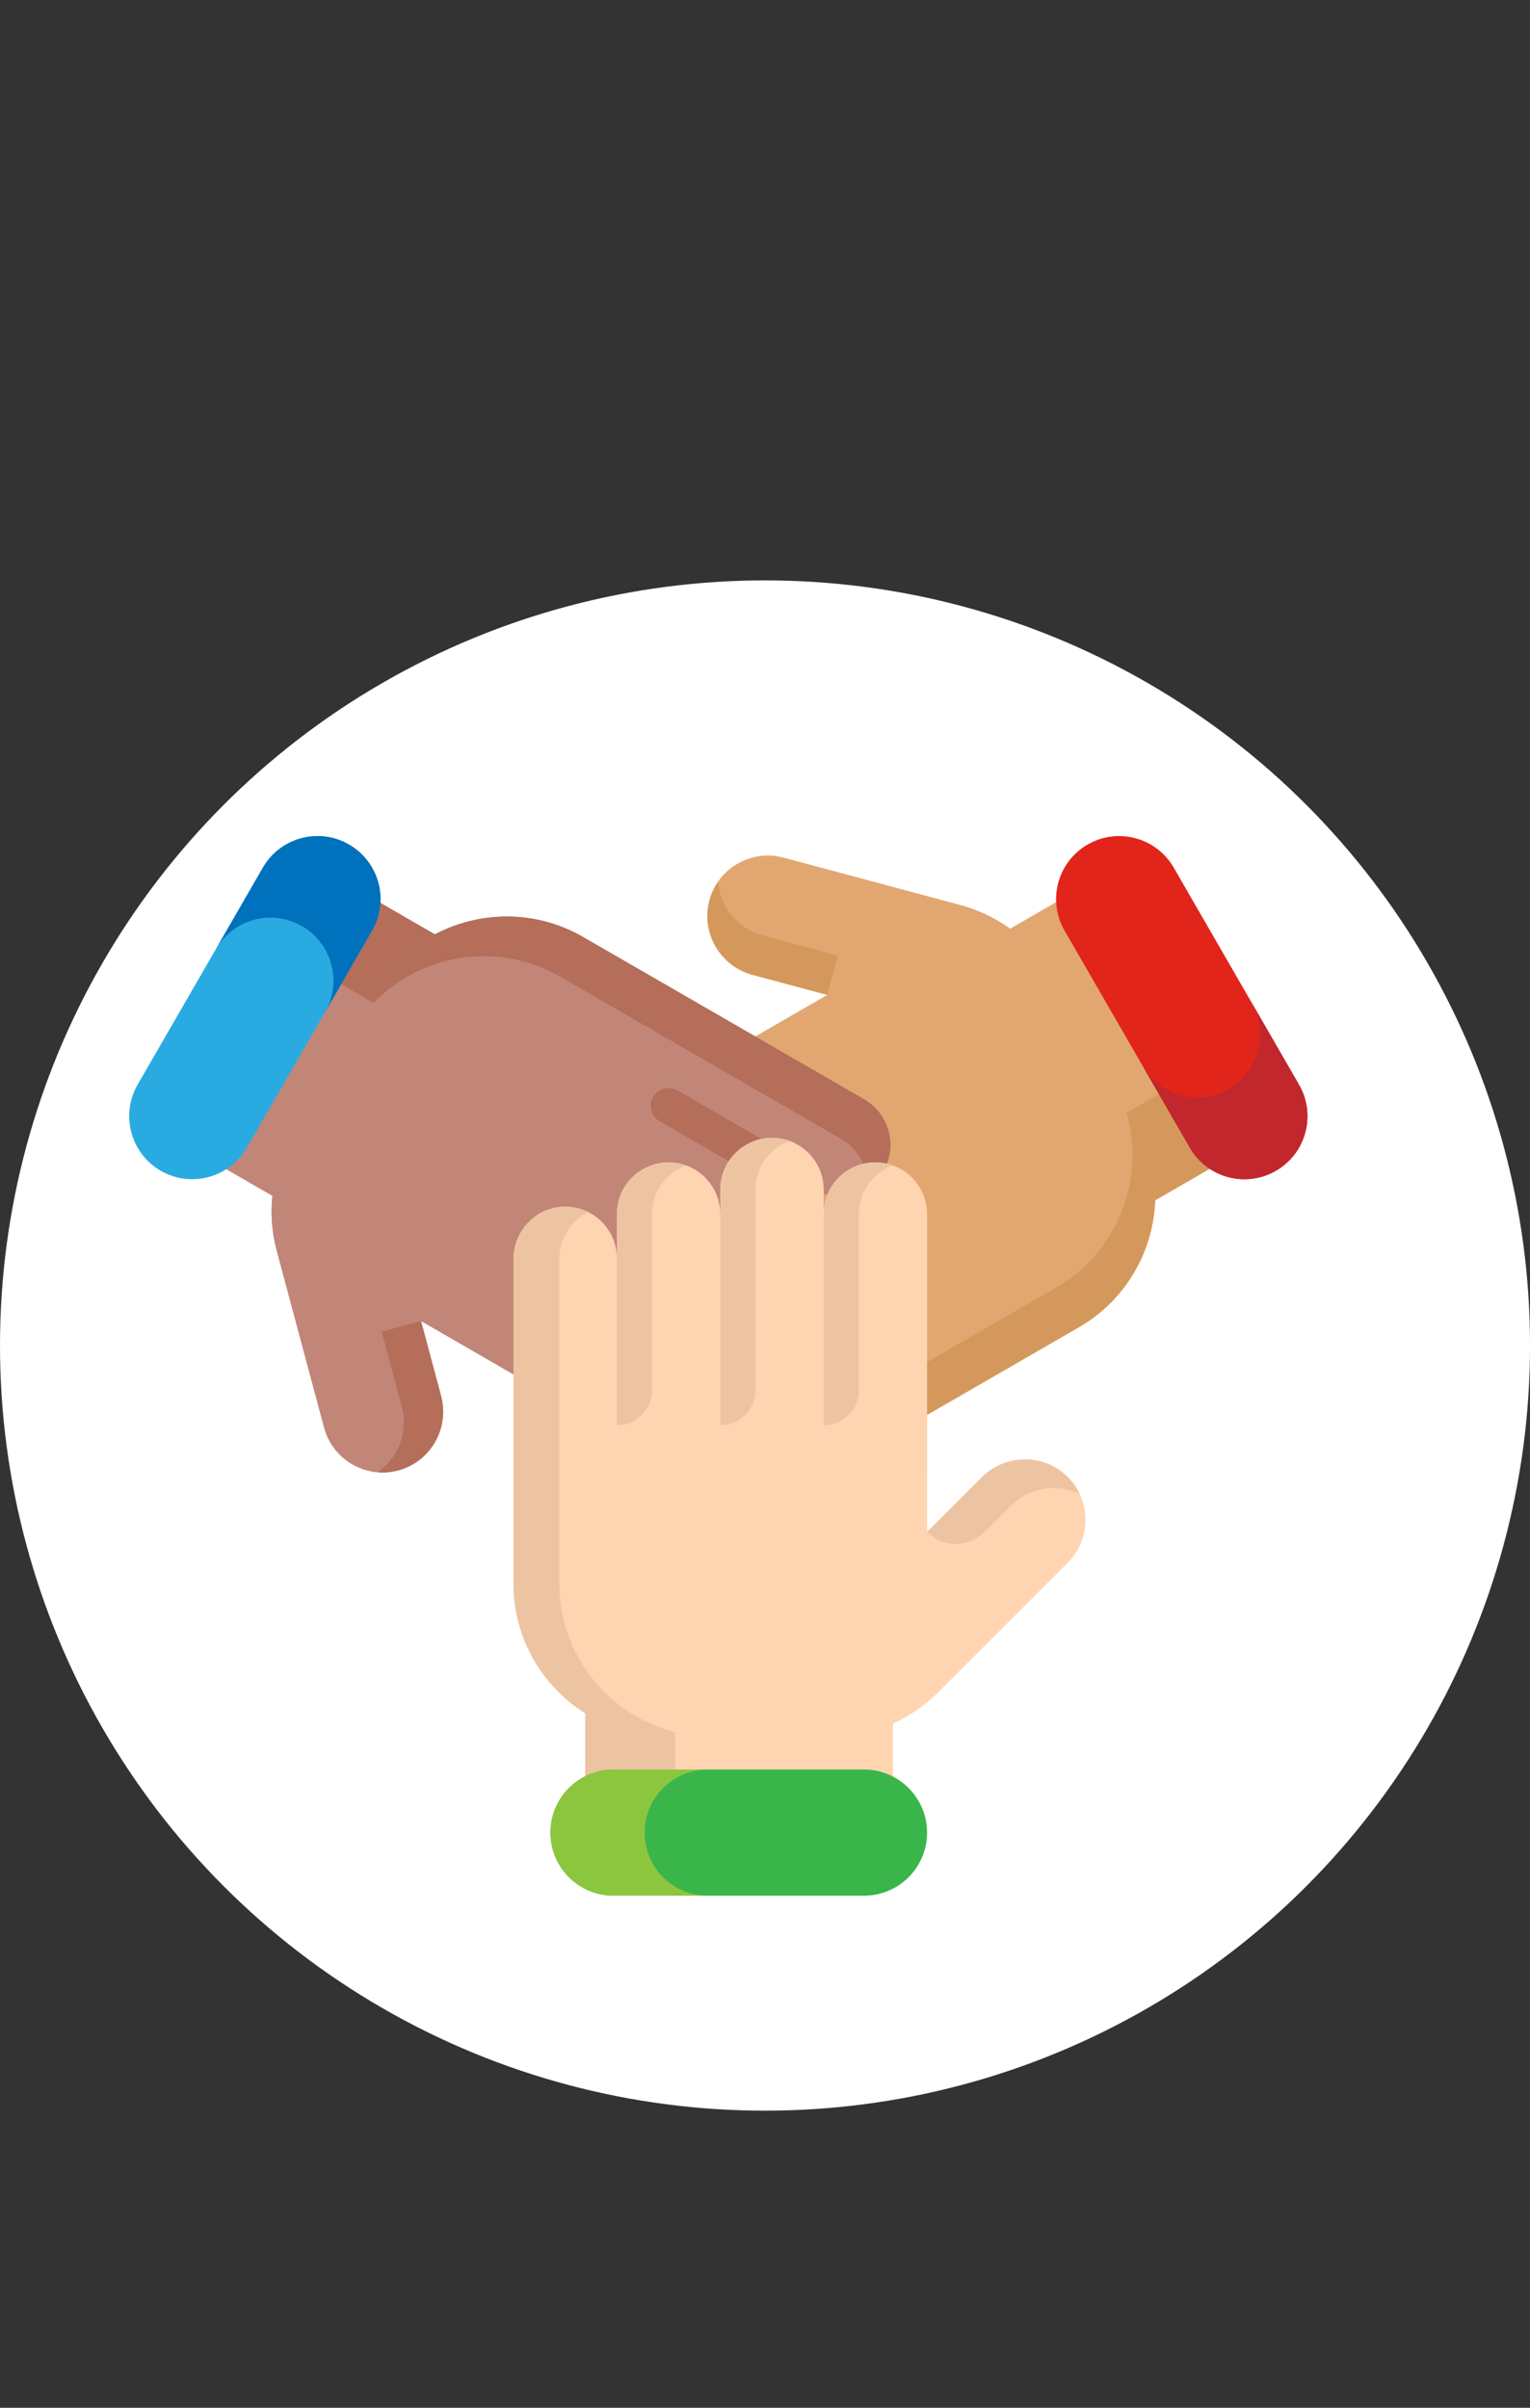 <?xml version="1.0" encoding="UTF-8"?><svg id="Layer_1" xmlns="http://www.w3.org/2000/svg" xmlns:xlink="http://www.w3.org/1999/xlink" viewBox="0 0 540.21 850"><rect x="0" y="0" width="540.21" height="850" fill="#333333" stroke="none"/><defs><style>.cls-1{fill:#fff;}.cls-2{fill:#e2a770;}.cls-3{fill:#8cc63f;}.cls-4{fill:#c1272d;}.cls-5{fill:#b46e59;}.cls-6{clip-path:url(#clippath-1);}.cls-7{fill:#39b54a;}.cls-8{fill:#0071bc;}.cls-9{clip-path:url(#clippath);}.cls-10{fill:none;}.cls-11{fill:#ffd4b0;}.cls-12{fill:#edc4a2;}.cls-13{fill:#c18678;}.cls-14{fill:#29abe2;}.cls-15{fill:#e1251b;}.cls-16{fill:#d5985c;}</style><clipPath id="clippath"><rect class="cls-10" x="45.6" y="294.75" width="416.03" height="374.86"/></clipPath><clipPath id="clippath-1"><rect class="cls-10" x="45.6" y="294.75" width="416.03" height="374.86"/></clipPath></defs><circle class="cls-1" cx="270.11" cy="475" r="270.11"/><path class="cls-2" d="m394.3,431.56l-54.32-94.08,36.7-21.19,54.32,94.08-36.7,21.19Zm0,0"/><path class="cls-16" d="m394.3,431.56l-15.89-27.53,36.7-21.19,15.89,27.53-36.7,21.19Zm0,0"/><path class="cls-2" d="m254.02,373.2l38.09-21.99-26.51-7.11c-11.41-3.06-18.17-14.77-15.12-26.18,1.53-5.71,5.22-10.25,9.96-12.99,4.74-2.73,10.52-3.66,16.23-2.13l62.3,16.7c15,4.02,26.82,13.95,33.63,26.62,0,0,0,0,0,.02h0s28.06,48.59,28.06,48.59c14.93,25.85,6.07,58.92-19.79,73.85l-99.15,57.24c-8.61,4.97-19.75,2.36-24.94-6.11-2.73-4.46-3.32-9.62-2.07-14.27,1.21-4.51,4.13-8.56,8.5-11.08l47.27-39.14"/><path class="cls-16" d="m397.74,392.86l1.38-.8,1.54,2.67c5.28,9.13,7.58,19.17,7.22,28.98-.66,17.97-10.28,35.21-27,44.86l-99.15,57.24c-8.61,4.97-19.74,2.37-24.94-6.11-1.62-2.64-2.48-5.52-2.65-8.4,5.67,3.73,13.26,4.12,19.51.51l99.15-57.24c9.67-5.59,16.96-13.7,21.51-23.03,5.8-11.85,7.18-25.65,3.43-38.69h0Zm0,0"/><path class="cls-2" d="m321.91,378.86c-12.41-3.33-21.02-13.75-22.62-25.74l-7.17-1.92-26.51-7.11c-11.41-3.06-18.17-14.77-15.12-26.18,1.53-5.71,5.22-10.25,9.96-12.99,4.74-2.73,10.52-3.66,16.23-2.13l62.3,16.7c15,4.02,26.82,13.95,33.63,26.62,0,0,0,0,0,.02"/><g class="cls-9"><path class="cls-16" d="m292.11,351.21l-26.09-6.99c-11.53-3.09-18.71-15.13-15.45-26.62.66-2.31,1.67-4.43,2.98-6.3.7,8.76,6.8,16.52,15.77,18.92l26.51,7.1-3.73,13.89Zm0,0"/><path class="cls-15" d="m414.42,306.29l44.23,76.61c6.15,10.64,2.5,24.25-8.15,30.4-10.65,6.15-24.26,2.5-30.4-8.15l-44.23-76.61c-6.15-10.64-2.5-24.26,8.15-30.4,10.64-6.15,24.26-2.5,30.4,8.15h0Zm0,0"/><path class="cls-4" d="m442.02,354.11l16.62,28.8c6.15,10.65,2.51,24.26-8.14,30.4-5.32,3.07-11.39,3.7-16.89,2.23-5.5-1.48-10.44-5.05-13.51-10.37l-16.62-28.8c3.07,5.32,8.01,8.89,13.51,10.37,5.5,1.48,11.57.85,16.89-2.23,10.64-6.14,14.29-19.75,8.14-30.4h0Zm0,0"/></g><path class="cls-13" d="m167.12,337.69l-54.32,94.08-36.7-21.19,54.32-94.08,36.7,21.19Zm0,0"/><path class="cls-5" d="m167.12,337.69l-15.89,27.53-36.7-21.19,15.89-27.53,36.7,21.19Zm0,0"/><path class="cls-13" d="m186.73,488.36l-38.09-21.99,7.11,26.51c3.06,11.41-3.71,23.12-15.12,26.18-5.71,1.53-11.49.6-16.23-2.13-4.74-2.74-8.43-7.28-9.96-12.99l-16.69-62.31c-4.02-15-1.33-30.2,6.25-42.44,0,0,0,0,0-.02v.02s28.06-48.61,28.06-48.61c14.93-25.85,47.99-34.72,73.85-19.79l99.15,57.24c8.61,4.97,11.92,15.92,7.18,24.66-2.5,4.6-6.67,7.69-11.32,8.93-4.51,1.21-9.48.7-13.85-1.82l-26.21,46.44"/><path class="cls-5" d="m131.9,354.07l-1.39-.8,1.54-2.67c5.27-9.13,12.81-16.15,21.5-20.74,15.89-8.41,35.63-8.71,52.35.95l99.15,57.24c8.61,4.97,11.92,15.92,7.18,24.66-1.48,2.72-3.54,4.91-5.95,6.5.4-6.78-3.06-13.54-9.31-17.16l-99.15-57.24c-9.67-5.58-20.34-7.83-30.7-7.12-13.16.9-25.8,6.61-35.22,16.37h0Zm0,0"/><path class="cls-13" d="m157.7,426.74c3.33,12.41-1.41,25.08-10.98,32.46l1.92,7.17,7.11,26.51c3.06,11.41-3.71,23.12-15.12,26.18-5.71,1.53-11.49.6-16.23-2.14-4.74-2.73-8.43-7.28-9.96-12.98l-16.69-62.31c-4.02-15-1.33-30.2,6.25-42.44v-.02"/><path class="cls-5" d="m148.64,466.37l6.99,26.09c3.09,11.53-3.75,23.78-15.32,26.69-2.32.58-4.67.77-6.95.57,7.24-4.99,10.9-14.15,8.5-23.12l-7.1-26.51,13.89-3.72Zm0,0"/><g class="cls-6"><path class="cls-5" d="m272.57,417.74c-1.07,0-2.15-.27-3.13-.84l-36.55-21.1c-3-1.74-4.03-5.57-2.3-8.58,1.73-3,5.57-4.03,8.57-2.3l36.55,21.1c3,1.74,4.03,5.57,2.3,8.58-1.16,2.02-3.27,3.14-5.44,3.14h0Zm0,0"/><path class="cls-14" d="m48.59,382.9l44.23-76.61c6.15-10.64,19.76-14.29,30.4-8.15,10.64,6.15,14.29,19.76,8.15,30.4l-44.23,76.61c-6.15,10.64-19.76,14.29-30.4,8.15-10.64-6.15-14.29-19.76-8.15-30.4h0Zm0,0"/><path class="cls-8" d="m76.2,335.09l16.63-28.8c6.15-10.65,19.76-14.3,30.4-8.15,5.32,3.08,8.9,8.02,10.37,13.52,1.47,5.5.85,11.57-2.23,16.89l-16.62,28.8c3.07-5.32,3.69-11.39,2.22-16.89-1.47-5.5-5.05-10.44-10.37-13.52-10.64-6.15-24.25-2.5-30.4,8.15h0Zm0,0"/></g><rect class="cls-11" x="206.65" y="589.16" width="108.63" height="42.38"/><rect class="cls-12" x="206.65" y="589.16" width="31.79" height="42.38"/><path class="cls-11" d="m327.33,496.85v43.98l19.41-19.41c8.35-8.35,21.88-8.35,30.23,0,4.17,4.17,6.26,9.65,6.26,15.12s-2.09,10.94-6.26,15.12l-45.61,45.61c-10.98,10.98-25.49,16.25-39.87,15.81h-.02.02-56.13c-29.86,0-54.06-24.2-54.06-54.06v-114.49c0-9.94,7.83-18.28,17.77-18.54,5.24-.14,9.99,1.93,13.4,5.34,3.3,3.3,5.35,7.86,5.35,12.91l10.26,60.51"/><path class="cls-11" d="m327.33,428.6v92.35h-109.52v-92.35c0-10.08,8.17-18.25,18.25-18.25s18.25,8.17,18.25,18.25v-8.66c0-10.08,8.17-18.25,18.25-18.25s18.26,8.17,18.26,18.25v8.66c0-5.04,2.04-9.61,5.34-12.91,3.31-3.31,7.87-5.35,12.91-5.35,10.08,0,18.25,8.17,18.25,18.25h0Zm0,0"/><path class="cls-12" d="m315.28,411.43c-2.54.92-4.83,2.39-6.7,4.26-3.3,3.3-5.34,7.87-5.34,12.91v62.16c0,6.85-5.56,12.4-12.41,12.4h0v-74.56c0-5.04,2.04-9.61,5.34-12.91,3.3-3.31,7.86-5.35,12.91-5.35,2.18,0,4.27.38,6.2,1.08h0Zm0,0"/><path class="cls-12" d="m238.44,611.48v1.6h-3.08c-10.55,0-20.39-3.03-28.71-8.24-15.23-9.56-25.35-26.51-25.35-45.82v-114.49c0-9.94,7.83-18.28,17.77-18.54,3.09-.08,6.03.61,8.6,1.9-6.06,3.04-10.2,9.42-10.2,16.64v114.49c0,11.17,3.39,21.54,9.18,30.15,7.36,10.94,18.62,19.04,31.79,22.31h0Zm0,0"/><path class="cls-12" d="m242.27,411.43c-7.03,2.54-12.04,9.27-12.04,17.17v62.16c0,6.85-5.56,12.4-12.41,12.4h0v-74.08c0-10.27,8.41-18.96,18.68-18.73,2.02.05,3.97.42,5.78,1.08h0Zm0,0"/><path class="cls-12" d="m278.78,402.77c-7.03,2.54-12.05,9.27-12.05,17.17v70.82c0,6.85-5.56,12.4-12.41,12.4v-82.79c0-9.95,7.79-18.4,17.74-18.68,2.37-.06,4.63.32,6.72,1.07h0Zm0,0"/><path class="cls-11" d="m288.48,552.81c9.09-9.09,22.42-11.33,33.6-6.72l24.66-24.66c8.35-8.35,21.88-8.35,30.23,0,4.17,4.17,6.26,9.65,6.26,15.12s-2.09,10.94-6.26,15.12l-45.61,45.61c-10.98,10.98-25.49,16.25-39.87,15.81h-.02"/><path class="cls-12" d="m327.33,540.83l19.08-19.08c8.21-8.21,21.58-8.76,30.05-.82,2.02,1.89,3.6,4.09,4.71,6.46-7.94-3.77-17.71-2.36-24.28,4.2l-9.24,9.24c-5.61,5.61-14.71,5.61-20.33,0h0Zm0,0"/><path class="cls-7" d="m305.07,669.21h-88.46c-12.29,0-22.26-9.96-22.26-22.26s9.97-22.26,22.26-22.26h88.46c12.29,0,22.26,9.97,22.26,22.26s-9.96,22.26-22.26,22.26h0Zm0,0"/><path class="cls-3" d="m249.86,669.21h-33.25c-12.3,0-22.26-9.96-22.26-22.25,0-6.15,2.49-11.71,6.52-15.74,4.03-4.03,9.59-6.52,15.74-6.52h33.25c-6.15,0-11.71,2.49-15.73,6.52-4.02,4.02-6.52,9.59-6.52,15.74,0,12.29,9.96,22.25,22.25,22.25h0Zm0,0"/></svg>